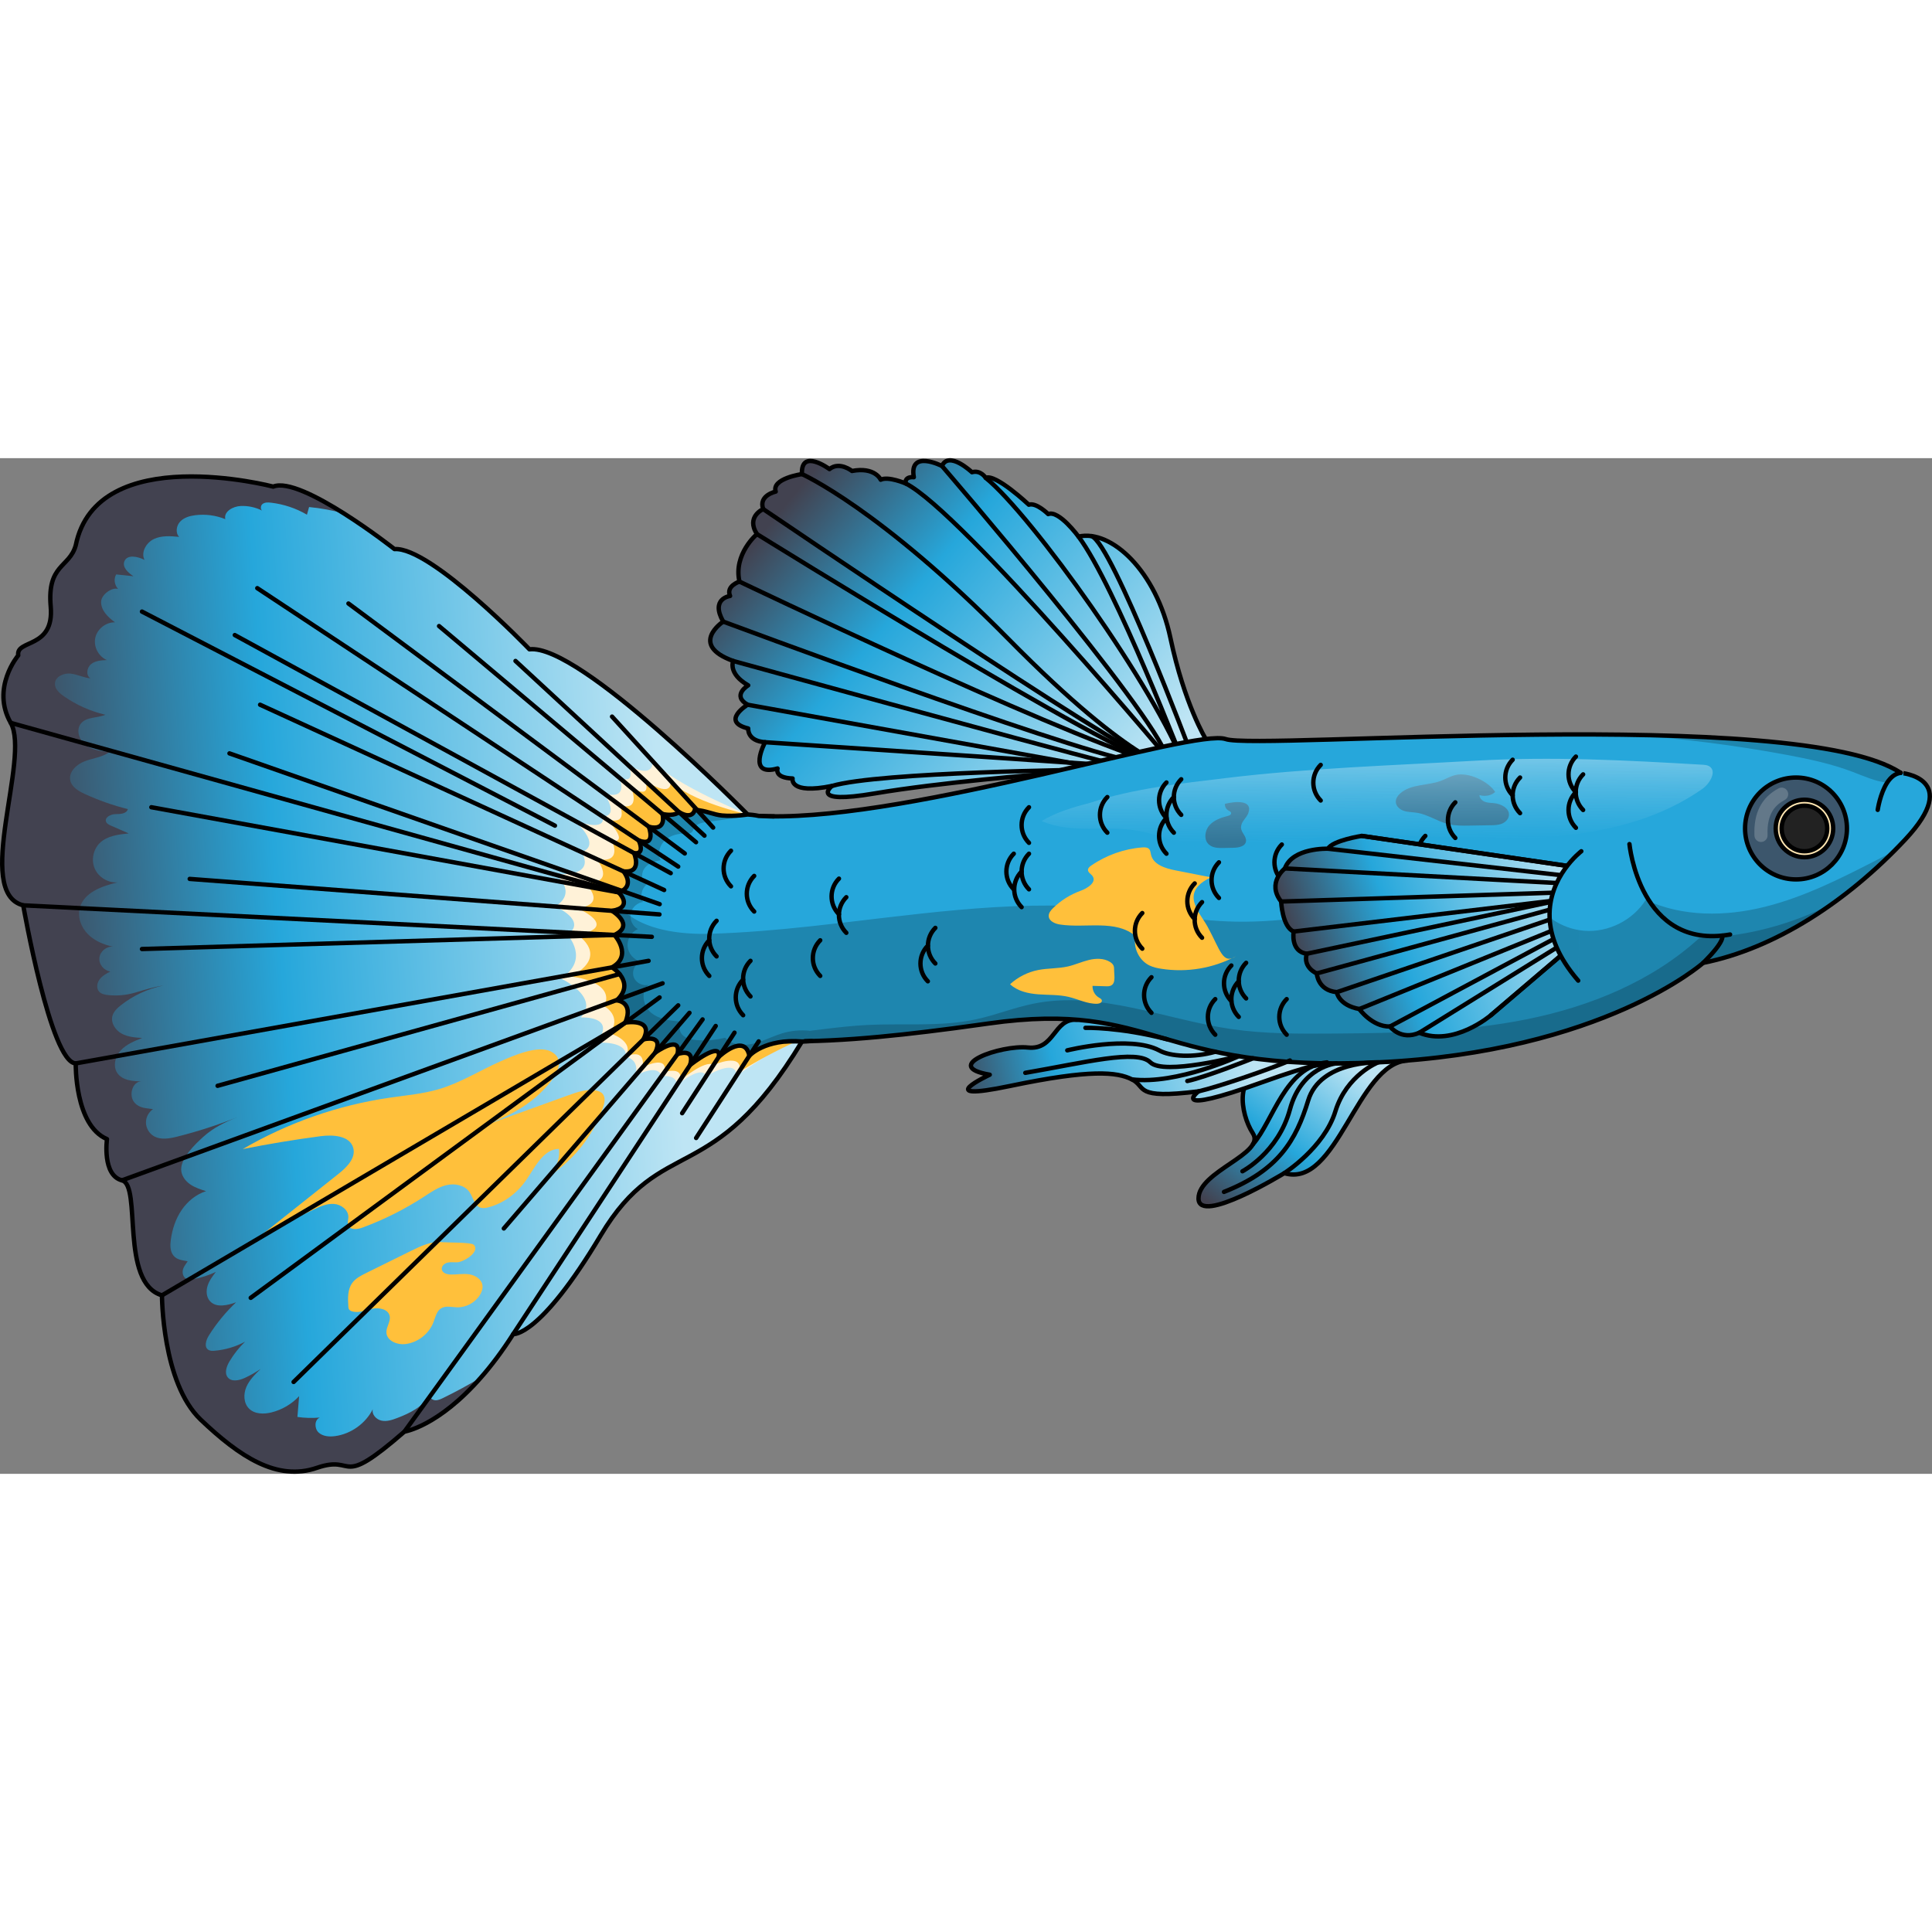 <?xml version="1.0" encoding="utf-8"?>
<!-- Created by: Science Figures, www.sciencefigures.org, Generator: Science Figures Editor -->
<svg version="1.1" id="Camada_1" xmlns="http://www.w3.org/2000/svg" xmlns:xlink="http://www.w3.org/1999/xlink" 
	 width="800px" height="800px" viewBox="0 0 441.608 232.159" enable-background="new 0 0 441.608 232.159"
	 xml:space="preserve">
<rect x="0" y="0" width="441.608" height="232.159" fill="#808080" stroke="none"/>
<g>
	<path fill="none" stroke="#FFC03B" stroke-linecap="round" stroke-linejoin="round" stroke-miterlimit="10" d="M27.7,30.432
		c-0.27-0.13-0.51-0.32-0.71-0.54C27.28,29.972,27.52,30.152,27.7,30.432z"/>
	<linearGradient id="SVGID_1_" gradientUnits="userSpaceOnUse" x1="173.269" y1="109.551" x2="-14.873" y2="122.837">
		<stop  offset="0.107" style="stop-color:#BEE5F4"/>
		<stop  offset="0.578" style="stop-color:#26A7DB"/>
		<stop  offset="0.891" style="stop-color:#424250"/>
	</linearGradient>
	<path fill="url(#SVGID_1_)" d="M183.311,133.342c-0.25,0.41-0.5,0.82-0.74,1.21c-20.11,32.46-31.43,19.94-45.26,43.09
		c-14,23.43-20,22.57-20,22.57c-2.53,3.96-5,7.22-7.36,9.9c-9.86,11.27-17.5,12.39-17.5,12.39c-15.43,13.43-10.86,5.14-20,8.28
		c-9.14,3.15-17.71-2.57-26.57-11c-8.86-8.43-8.86-28.42-8.86-28.42c-9.71-2.86-4.57-25.15-9.14-26.29s-3.43-9.43-3.43-9.43
		c-7.43-3.14-7.14-17.3-7.14-17.3c-5.72-0.16-12-36.13-12-36.13c-11.43-2.85,1.71-33.71-2.86-41.71c-4.57-8,1.72-15.43,1.72-15.43
		c-0.58-3.71,8.28-1.43,7.42-11.14c-0.85-9.72,4.29-8.86,5.72-14c4.86-24,45.14-13.43,45.14-13.43c3.14-1.28,10.03,2.26,16.16,6.13
		c6.17,3.91,11.56,8.15,11.56,8.15c8.28-0.57,30.85,22.91,30.85,22.91c8.18-0.98,30.17,18.76,42.03,30.08
		c4.72,4.5,7.83,7.67,7.83,7.67L183.311,133.342z"/>
	<path fill="#FFC03B" d="M101.115,179.206c-2.49-0.272-4.894,0.867-7.14,1.976c-3.427,1.692-6.855,3.383-10.282,5.075
		c-1.186,0.586-2.422,1.212-3.191,2.288c-1.07,1.498-0.997,3.499-0.879,5.336c0.014,0.22,0.03,0.447,0.137,0.64
		c0.154,0.277,0.465,0.428,0.77,0.515c1.513,0.43,3.08-0.301,4.621-0.618s3.574,0.108,3.918,1.644
		c0.282,1.262-0.786,2.469-0.746,3.762c0.059,1.937,2.487,2.911,4.409,2.664c2.801-0.36,5.333-2.348,6.347-4.984
		c0.445-1.156,0.704-2.536,1.76-3.185c1.054-0.647,2.401-0.256,3.637-0.224c2.075,0.053,4.141-1.068,5.228-2.837
		c0.414-0.673,0.696-1.47,0.566-2.25c-0.23-1.382-1.674-2.259-3.061-2.459c-1.387-0.2-2.796,0.084-4.197,0.053
		c-0.839-0.019-1.863-0.317-2.022-1.141c-0.143-0.736,0.559-1.399,1.288-1.578c0.728-0.179,1.493-0.04,2.242-0.077
		c1.473-0.072,5.331-2.395,3.756-4.023C107.728,179.217,102.034,179.307,101.115,179.206z"/>
	<path fill="#FFC03B" d="M114.512,137.823c-4.718,2.075-9.132,4.891-14.069,6.372c-3.71,1.114-7.602,1.438-11.436,1.997
		c-11.784,1.719-23.23,5.726-33.512,11.733c5.889-1.176,11.816-2.158,17.769-2.944c2.868-0.379,6.675-0.138,7.471,2.643
		c0.666,2.328-1.445,4.445-3.341,5.951c-5.912,4.697-11.824,9.394-17.736,14.091c3.923-2.081,7.938-3.983,11.952-5.883
		c1.494-0.708,3.073-1.432,4.722-1.32c1.65,0.112,3.345,1.388,3.3,3.041c-0.017,0.619-0.266,1.259-0.045,1.837
		c0.437,1.143,2.099,0.962,3.248,0.539c4.931-1.815,9.656-4.185,14.06-7.051c1.627-1.059,3.259-2.208,5.147-2.66
		s4.139-0.026,5.256,1.561c0.863,1.226,1.1,3.103,2.521,3.583c0.586,0.198,1.228,0.082,1.826-0.076
		c3.488-0.921,6.555-3.218,8.607-6.186c2.059-2.977,3.894-7.096,7.512-7.175c0.305,2.6-0.958,5.322-3.14,6.769
		c6.103-3.657,10.863-9.502,13.208-16.219c0.362-1.035,0.629-2.301-0.084-3.134c-0.398-0.465-1.02-0.675-1.624-0.774
		c-2.094-0.345-4.199,0.388-6.194,1.109c-6.968,2.517-13.935,5.034-20.903,7.551c6.534-2.36,12.578-5.113,16.958-10.82
		c1.627-2.121,3.056-5.162-0.082-6.745C122.909,134.101,117.262,136.613,114.512,137.823z"/>
	<path fill="#FFF2D8" d="M170.88,81.442c0,0-16.799-6.8-21.73-12.214c0,0,0.626,4.295-5.501,0.998c0,0,2.015,4.478-2.056,2.84
		c0,0,2.308,5.22-3.524,3.577c0,0,3.673,5.135-0.33,5.282c0,0,1.395,3.728-6.59,0.83c0,0,6.67,5.564,1.771,7.297
		c0,0,3.888,5.554-6.006,5.037c0,0,5.322,4.025,0,7.397c0,0,7.439,3.138,2.809,6.469c0,0,5.237,5.673-1.518,9.966
		c0,0,9.011,4.245,4.556,8.912c0,0,8.42-0.439,3.59,5.793c0,0,7.083-0.608,6.698,3.169c0,0,3.42,0.64,2.089,4.458
		c0,0,5.125-3.104,6.076,0c0,0,3.833-0.474,3.392,2.208c0,0,5.66-5.031,6.824-2.21c0,0,7.031-4.294,6.883-0.058
		c0,0,13.963-10.01,15.086-7.851L170.88,81.442z"/>
	<path fill="#FFC03B" d="M170.88,81.442c0,0-13.363-3.027-17.647-7.73c0,0,1.012,4.354-5.813,0c0,0,1.896,4.351-3.108,1.641
		c0,0,2.286,5.495-2.645,3.964c0,0,2.146,4.785-3.035,3.199c0,0,5.43,5.338,1.268,5.018c0,0,2.551,5.243-3.52,4.105
		c0,0,4.775,5.829-2.862,5.346c0,0,5.735,4.969-1.523,5.886c0,0,9.829,4.264,0,6.09c0,0,7.502,4.767-1.521,9.511
		c0,0,10.334,1.02,7.656,6.81c0,0,4.128,2.166,1.296,6.192c0,0,5.653,1.616,3.625,5.321c0,0,4.541-2.257,3.828,2.438
		c0,0,5.786-3.019,5.036,1.053c0,0,4.566-1.33,3.408,2.085c0,0,5.972-5.04,7.765-3.67c0,0,6.935-3.058,5.935,1.584
		c0,0,12.143-7.929,26.429-11.929C209.737,124.358,170.88,81.442,170.88,81.442z"/>
	<path fill="#424250" d="M109.95,210.112c-9.86,11.27-17.5,12.39-17.5,12.39c-15.43,13.43-10.86,5.14-20,8.28
		c-9.14,3.15-17.71-2.57-26.57-11c-8.86-8.43-8.86-28.42-8.86-28.42c-9.71-2.86-4.57-25.15-9.14-26.29s-3.43-9.43-3.43-9.43
		c-7.43-3.14-7.14-17.3-7.14-17.3c-5.72-0.16-12-36.13-12-36.13c-11.43-2.85,1.71-33.71-2.86-41.71c-4.57-8,1.72-15.43,1.72-15.43
		c-0.58-3.71,8.28-1.43,7.42-11.14c-0.85-9.72,4.29-8.86,5.72-14c4.86-24,45.14-13.43,45.14-13.43c3.14-1.28,10.03,2.26,16.16,6.13
		c-2.6-0.71-5.27-1.2-7.96-1.46c-0.16,0.59-0.33,1.17-0.49,1.75c-2.521-1.48-5.35-2.42-8.26-2.75c-0.66-0.08-1.41-0.1-1.93,0.34
		c-0.42,0.36-0.45,1.13-0.08,1.46c-1.5-0.75-3.19-1.11-4.86-1.04c-1.78,0.07-3.94,1.28-3.53,3.01c-2.16-0.88-4.53-1.19-6.84-0.91
		c-1.28,0.16-2.6,0.53-3.48,1.47c-0.89,0.94-1.12,2.57-0.23,3.49c-1.94-0.18-3.99-0.35-5.76,0.48c-1.76,0.83-3.04,3.04-2.16,4.78
		c-1.55-0.79-3.93-1.3-4.59,0.3c-0.56,1.35,0.84,2.64,2.06,3.44c-1.31-0.14-2.63-0.28-3.94-0.42c-0.62,1.03-0.39,2.45,0.43,3.32
		c-1.41-0.44-3.83,1.27-3.88,2.92c-0.05,1.97,1.57,3.55,3.17,4.71c-2.07-0.05-4.07,1.52-4.5,3.54c-0.44,2.03,0.74,4.28,2.65,5.09
		c-1.27,0.05-2.63,0.13-3.62,0.93c-0.98,0.8-1.23,2.59-0.14,3.24c-1.56-0.14-3.01-0.92-4.58-1.08c-1.56-0.15-3.46,0.69-3.54,2.26
		c-0.06,1.21,0.98,2.17,1.98,2.87c2.87,2.02,6.14,3.48,9.56,4.28c-1.84,0.8-4.28,0.43-5.57,1.97c-1.22,1.46-0.45,3.85,1.08,4.99
		c1.53,1.13,3.53,1.36,5.43,1.54c-1.61,1.21-3.74,1.4-5.63,2.11c-1.88,0.7-3.76,2.43-3.34,4.4c0.33,1.52,1.87,2.43,3.29,3.08
		c3.17,1.46,6.48,2.63,9.87,3.47c-0.26,1.07-1.72,1.15-2.83,1.15c-1.1,0.01-2.57,0.77-2.13,1.79c0.18,0.41,0.63,0.63,1.05,0.82
		c1.37,0.6,2.74,1.2,4.12,1.81c-2.36,0.22-4.92,0.53-6.62,2.18c-1.53,1.49-2.01,3.97-1.13,5.92c0.89,1.95,3.06,3.24,5.19,3.08
		c-3.56,0.84-7.69,2.3-8.63,5.83c-0.57,2.11,0.29,4.43,1.82,5.98c1.53,1.56,3.63,2.44,5.77,2.89c-1.47-0.14-2.94,1.05-3.11,2.52
		c-0.178,1.535,1.031,2.916,2.503,3.173c-0.933,0.426-1.935,1.024-2.536,1.896c-0.547,0.794-0.679,1.961-0.038,2.681
		c0.48,0.539,1.249,0.699,1.967,0.779c2.104,0.235,4.254,0.045,6.283-0.556c2.228-0.659,4.168-1.279,6.427-1.607
		c-3.526,0.715-6.885,2.271-9.706,4.505c-0.83,0.65-1.65,1.43-1.93,2.45c-0.41,1.57,0.67,3.22,2.08,4.01
		c1.42,0.79,3.09,0.91,4.71,1.02c-1.76,0.7-3.58,1.43-4.87,2.82c-1.28,1.39-1.86,3.62-0.8,5.19c1.14,1.69,3.5,1.89,5.54,1.9
		c-2.12,0-3.02,3.26-1.6,4.87c1.173,1.33,2.682,1.235,4.215,1.479c-0.954,0.693-1.59,1.788-1.607,2.98
		c-0.017,1.267,0.68,2.52,1.766,3.173c1.588,0.955,3.61,0.578,5.406,0.126c4.681-1.178,9.283-2.665,13.769-4.447
		c-2.891,1.149-5.499,2.393-7.838,4.506c-1.857,1.678-5.124,4.809-5.05,7.503c0.037,1.341,0.913,2.547,2.009,3.32
		c1.096,0.773,2.399,1.187,3.679,1.59c-2.3,0.728-4.262,2.353-5.612,4.351c-1.35,1.999-2.115,4.354-2.445,6.743
		c-0.172,1.243-0.192,2.63,0.59,3.612c0.84,1.055,2.078,1.066,3.264,1.32c-0.376,0.597-0.864,1.137-1.066,1.844
		c-0.22,0.77-0.01,1.73,0.69,2.12c0.5,0.28,1.12,0.21,1.69,0.11c1.78-0.31,3.51-0.87,5.14-1.65c-0.76,0.98-1.53,1.99-1.9,3.17
		c-0.38,1.18-0.29,2.59,0.53,3.51c1.42,1.59,3.99,0.99,5.99,0.27c-2.38,2.25-4.49,4.81-6.23,7.59c-0.66,1.04-1.15,2.65-0.1,3.29
		c0.41,0.25,0.92,0.24,1.39,0.2c2.44-0.21,4.83-0.91,6.98-2.07c-1.39,1.35-2.61,2.89-3.59,4.56c-0.65,1.12-1.17,2.62-0.35,3.61
		c0.89,1.08,2.63,0.69,3.9,0.1c1.25-0.58,2.45-1.26,3.59-2.03c-1.26,1.23-2.56,2.49-3.25,4.11c-0.7,1.62-0.64,3.69,0.6,4.93
		c1.28,1.3,3.38,1.32,5.15,0.88c2.4-0.6,4.62-1.9,6.31-3.71c-0.13,1.58-0.26,3.17-0.39,4.75c1.69,0.25,3.42,0.29,5.12,0.14
		c-1.25,0.51-1.27,2.47-0.3,3.4c0.98,0.92,2.48,1.03,3.82,0.84c3.62-0.51,6.94-2.88,8.59-6.15c-0.29,1.19,0.79,2.36,1.98,2.61
		c1.19,0.26,2.42-0.15,3.56-0.58c2.93-1.11,5.97-2.6,7.47-5.35c-0.1,0.64,0.54,1.2,1.18,1.27c0.65,0.07,1.27-0.22,1.85-0.5
		C104.22,213.392,107.121,211.812,109.95,210.112z"/>
	<path fill="none" stroke="#000000" stroke-linecap="round" stroke-linejoin="round" stroke-miterlimit="10" d="M183.311,133.342
		c-20.57,33.98-32,20.87-46,44.3s-20,22.57-20,22.57c-2.53,3.96-5,7.22-7.36,9.9c-9.86,11.27-17.5,12.39-17.5,12.39
		c-15.43,13.43-10.86,5.14-20,8.28c-9.14,3.15-17.71-2.57-26.57-11c-8.86-8.43-8.86-28.42-8.86-28.42
		c-9.71-2.86-4.57-25.15-9.14-26.29s-3.43-9.43-3.43-9.43c-7.43-3.14-7.14-17.3-7.14-17.3c-5.72-0.16-12-36.13-12-36.13
		c-11.43-2.85,1.71-33.71-2.86-41.71c-4.57-8,1.72-15.43,1.72-15.43c-0.58-3.71,8.28-1.43,7.42-11.14c-0.85-9.72,4.29-8.86,5.72-14
		c4.86-24,45.14-13.43,45.14-13.43c3.14-1.28,10.03,2.26,16.16,6.13c6.17,3.91,11.56,8.15,11.56,8.15
		c8.28-0.57,30.85,22.91,30.85,22.91c11.43-1.37,49.86,37.75,49.86,37.75L183.311,133.342z"/>
	<linearGradient id="SVGID_2_" gradientUnits="userSpaceOnUse" x1="315.573" y1="123.875" x2="279.144" y2="172.303">
		<stop  offset="0.252" style="stop-color:#BEE5F4"/>
		<stop  offset="0.654" style="stop-color:#26A7DB"/>
		<stop  offset="1" style="stop-color:#424250"/>
	</linearGradient>
	<path fill="url(#SVGID_2_)" d="M321.751,137.678c-11.592,0.601-16.086,29.394-28.193,25.751c0,0-19.607,12-19.607,5.786
		c0-6.214,15.429-10.251,12.429-14.875c-3-4.625-4.286-14.267,3.643-14.267c7.929,0,9.653-1.638,15.429-1.731
		C311.228,138.248,321.751,137.678,321.751,137.678z"/>
	<path fill="none" stroke="#000000" stroke-linecap="round" stroke-linejoin="round" stroke-miterlimit="10" d="M321.751,137.678
		c-11.592,0.601-16.086,29.394-28.193,25.751c0,0-19.607,12-19.607,5.786c0-6.214,15.429-10.251,12.429-14.875
		c-3-4.625-4.286-14.267,3.643-14.267c7.929,0,9.653-1.638,15.429-1.731C311.228,138.248,321.751,137.678,321.751,137.678z"/>
	<linearGradient id="SVGID_3_" gradientUnits="userSpaceOnUse" x1="285.231" y1="132.078" x2="218.374" y2="146.649">
		<stop  offset="0" style="stop-color:#BEE5F4"/>
		<stop  offset="0.654" style="stop-color:#26A7DB"/>
		<stop  offset="1" style="stop-color:#424250"/>
	</linearGradient>
	<path fill="url(#SVGID_3_)" d="M246.072,128.355c-5.331-0.228-4.906,7.002-11.12,6.359c-6.214-0.643-20.01,4.286-8.719,6.214
		c0,0-13.781,6.429,4.648,2.571s24.429-3.214,27.857-1.5c3.429,1.714,0.214,4.608,15.214,2.732c0,0-7.5,5.839,14.571-2.09
		c22.071-7.929,21-4.302,21-4.302l-48.643-11.555L246.072,128.355z"/>
	<path fill="none" stroke="#000000" stroke-linecap="round" stroke-linejoin="round" stroke-miterlimit="10" d="M246.072,128.355
		c-5.331-0.228-4.906,7.002-11.12,6.359c-6.214-0.643-20.01,4.286-8.719,6.214c0,0-13.781,6.429,4.648,2.571
		s24.429-3.214,27.857-1.5c3.429,1.714,0.214,4.608,15.214,2.732c0,0-7.5,5.839,14.571-2.09c22.071-7.929,21-4.302,21-4.302
		l-48.643-11.555L246.072,128.355z"/>
	<linearGradient id="SVGID_4_" gradientUnits="userSpaceOnUse" x1="255.215" y1="79.083" x2="176.786" y2="13.94">
		<stop  offset="0" style="stop-color:#BEE5F4"/>
		<stop  offset="0.654" style="stop-color:#26A7DB"/>
		<stop  offset="1" style="stop-color:#424250"/>
	</linearGradient>
	<path fill="url(#SVGID_4_)" d="M275.611,64.205c0,0-4.874-7.919-8.088-23.133s-13.5-24.857-21-23.143c0,0-4.5-6.143-6.929-5.143
		c0,0-2.714-2.714-4.429-2.143c0,0-7.571-7.143-9.857-6.143c0,0-1.143-1.857-3.143-1.286c0,0-5.286-5-6.857-1.429
		c0,0-7.571-3.857-6.429,2.571c0,0-2.143-0.286-1.857,1.429c0,0-4-1.714-5.714-0.857c0,0-1.286-3-6.571-2
		c0,0-2.857-2.286-5.143-0.429c0,0-6.571-4.857-6.286,1.143c0,0-7,1-6,4c0,0-4,0.857-2.857,4c0,0-4,1.714-1.429,5.714
		c0,0-5.429,4.571-4,10.857c0,0-3.143,1-2.143,3.286c0,0-4.571,0.571-1.571,5.857c0,0-8,5.286,2.286,9c0,0-1.286,2.857,3.429,5.571
		c0,0-3.857,2.286-0.143,4.429c0,0-6.286,3.857,0.143,5.429c0,0-0.286,2.857,3.857,3.143c0,0-4.286,8,2.857,6
		c0,0-0.857,2.143,3.429,2.286c0,0-0.857,3.714,9,1.714c0,0-5.429,4.286,9.714,1.714c15.143-2.571,38.646-4.439,38.646-4.439
		S280.583,75.782,275.611,64.205z"/>
	<path fill="none" stroke="#000000" stroke-linecap="round" stroke-linejoin="round" stroke-miterlimit="10" d="M275.611,64.205
		c0,0-4.874-7.919-8.088-23.133s-13.5-24.857-21-23.143c0,0-4.5-6.143-6.929-5.143c0,0-2.714-2.714-4.429-2.143
		c0,0-7.571-7.143-9.857-6.143c0,0-1.143-1.857-3.143-1.286c0,0-5.286-5-6.857-1.429c0,0-7.571-3.857-6.429,2.571
		c0,0-2.143-0.286-1.857,1.429c0,0-4-1.714-5.714-0.857c0,0-1.286-3-6.571-2c0,0-2.857-2.286-5.143-0.429
		c0,0-6.571-4.857-6.286,1.143c0,0-7,1-6,4c0,0-4,0.857-2.857,4c0,0-4,1.714-1.429,5.714c0,0-5.429,4.571-4,10.857
		c0,0-3.143,1-2.143,3.286c0,0-4.571,0.571-1.571,5.857c0,0-8,5.286,2.286,9c0,0-1.286,2.857,3.429,5.571
		c0,0-3.857,2.286-0.143,4.429c0,0-6.286,3.857,0.143,5.429c0,0-0.286,2.857,3.857,3.143c0,0-4.286,8,2.857,6
		c0,0-0.857,2.143,3.429,2.286c0,0-0.857,3.714,9,1.714c0,0-5.429,4.286,9.714,1.714c15.143-2.571,38.646-4.439,38.646-4.439
		S280.583,75.782,275.611,64.205z"/>
	<path fill="none" stroke="#000000" stroke-linecap="round" stroke-linejoin="round" stroke-miterlimit="10" d="M207.023,5.786
		c12.714,6.357,62.133,65.418,62.133,65.418s-9.347-0.132-38.704-29.918S183.309,3.643,183.309,3.643"/>
	<path fill="none" stroke="#000000" stroke-linecap="round" stroke-linejoin="round" stroke-miterlimit="10" d="M225.309,4.5
		c10.5,8.5,38.897,48.262,45.591,66.203c0,0-16.02-41.631-24.377-52.774"/>
	<path fill="none" stroke="#000000" stroke-linecap="round" stroke-linejoin="round" stroke-miterlimit="10" d="M174.452,11.643
		c0,0,82.542,56.11,89.495,57.585"/>
	<path fill="none" stroke="#000000" stroke-linecap="round" stroke-linejoin="round" stroke-miterlimit="10" d="M173.023,17.358
		c0,0,82.47,51.211,92.556,52.677"/>
	<path fill="none" stroke="#000000" stroke-linecap="round" stroke-linejoin="round" stroke-miterlimit="10" d="M169.023,28.215
		c0,0,70.708,33.813,93.925,41.014"/>
	<path fill="none" stroke="#000000" stroke-linecap="round" stroke-linejoin="round" stroke-miterlimit="10" d="M165.309,37.358
		c0,0,77.143,28.742,93.429,31.871"/>
	<path fill="none" stroke="#000000" stroke-linecap="round" stroke-linejoin="round" stroke-miterlimit="10" d="M167.595,46.358
		c0,0,65.857,18.139,87.286,23.677"/>
	
		<line fill="none" stroke="#000000" stroke-linecap="round" stroke-linejoin="round" stroke-miterlimit="10" x1="174.88" y1="64.929" x2="251.023" y2="70.034"/>
	<path fill="none" stroke="#000000" stroke-linecap="round" stroke-linejoin="round" stroke-miterlimit="10" d="M190.166,74.929
		c10.714-3.214,59.357-3.725,59.357-3.725"/>
	
		<line fill="none" stroke="#000000" stroke-linecap="round" stroke-linejoin="round" stroke-miterlimit="10" x1="170.88" y1="56.358" x2="253.38" y2="71.204"/>
	<path fill="none" stroke="#000000" stroke-linecap="round" stroke-linejoin="round" stroke-miterlimit="10" d="M215.309,1.786
		c0,0,48.325,56.143,51.448,66.571"/>
	<path fill="none" stroke="#000000" stroke-linecap="round" stroke-linejoin="round" stroke-miterlimit="10" d="M249.523,17.82
		c4.707,1.752,22.714,49.662,22.714,49.662"/>
	<g>
		<path fill="#26A7DB" d="M435.45,87.212c-0.84,0.9-1.69,1.78-2.56,2.63c-4.36,4.4-9.03,8.39-13.9,11.89
			c-9.4,6.74-19.54,11.6-29.68,13.63c0,0-22.86,20.35-74.29,22.74c-51.43,2.4-50.43-14.32-89-8.89c-0.91,0.13-1.83,0.26-2.75,0.38
			c-1.77,0.25-3.54,0.49-5.32,0.73c-0.08,0.01-0.16,0.02-0.25,0.03c-9.41,1.26-18.98,2.37-27.94,2.8c-2.16,0.1-4.28,0.17-6.36,0.19
			h-0.09c-1.28,0.01-2.54,0.01-3.77-0.01h-0.04c-1.69-0.04-3.36-0.11-5.01-0.23c-0.12,0-0.25-0.01-0.37-0.02
			c-0.45-0.03-0.9-0.06-1.35-0.1c-2.39-0.21-4.71-0.51-6.93-0.93c-3.72-0.67-7.15-1.65-10.16-2.98c-0.26-0.1-0.52-0.22-0.77-0.35
			c-3.16-1.48-5.82-3.39-7.811-5.78v-0.01c-0.74-0.89-1.38-1.85-1.92-2.88c-1.19-2.26-1.88-4.86-1.98-7.85v-0.27
			c-0.01-0.39-0.01-0.8,0.01-1.22c0.01-0.31,0.02-0.62,0.05-0.93c0.02-0.31,0.05-0.63,0.08-0.95c0.03-0.32,0.07-0.64,0.11-0.97
			c0.04-0.27,0.08-0.54,0.12-0.81c0.05-0.29,0.09-0.58,0.14-0.86c0.06-0.34,0.12-0.68,0.19-1.01c0.04-0.18,0.08-0.36,0.13-0.54
			c0.03-0.18,0.08-0.35,0.12-0.52c0.02-0.09,0.04-0.18,0.06-0.27c0.33-1.31,0.72-2.54,1.18-3.7c0.49-1.24,1.04-2.4,1.65-3.48
			c0.98-1.75,2.1-3.29,3.32-4.64c0.15-0.18,0.31-0.35,0.47-0.51c8.98-9.52,22.62-9.74,22.62-9.74c0.73,0.04,1.49,0.07,2.26,0.08
			c33.67,0.68,97.33-20.16,104.46-17.65c3.68,1.3,37.16-0.72,72.36-1.02h0.03c0.2,0.01,0.42,0.01,0.64,0
			c6.32-0.06,12.69-0.06,18.95,0.04c27.58,0.4,52.98,2.47,62.3,8.7c0,0,1.36,0.11,2.85,0.67
			C440.64,73.872,444.64,77.432,435.45,87.212z"/>
	</g>
	<path opacity="0.2" d="M418.99,101.732c-9.4,6.74-19.54,11.6-29.68,13.63c0,0-22.86,20.35-74.29,22.74
		c-51.43,2.4-50.43-14.32-89-8.89c-0.91,0.13-1.83,0.26-2.75,0.38c-1.77,0.25-3.54,0.49-5.32,0.73c-0.08,0.01-0.16,0.02-0.25,0.03
		c-11.67,1.56-23.6,2.89-34.3,2.99h-0.09c-1.28,0.01-2.54,0.01-3.77-0.01h-0.04c-1.82-0.04-3.61-0.12-5.38-0.25
		c-0.45-0.03-0.9-0.06-1.35-0.1c-2.39-0.21-4.71-0.51-6.93-0.93c4.43,0.07,8.86-0.1,13.27-0.5c6.44-0.59,12.83-1.68,19.29-2
		c8.27-0.4,16.67,0.46,24.77-1.3c4.43-0.96,8.68-2.69,13.13-3.58c14.95-3.01,29.97,3.6,45.06,5.81c7.79,1.14,15.69,1.1,23.56,1.04
		c14.78-0.12,29.65-0.36,44.14-3.28c14.41-2.92,28.56-8.67,39.41-18.6C398.911,109.442,409.5,106.612,418.99,101.732z"/>
	<path opacity="0.2" d="M434.45,71.932c-1.31,0.15-2.33,1.07-3.1,2.25c-2.64-0.28-5.27-1.48-7.81-2.45
		c-4.87-1.86-10-2.95-15.13-3.91c-11.99-2.23-24.1-3.76-36.26-4.59C399.73,63.632,425.13,65.702,434.45,71.932z"/>
	<path fill="none" stroke="#000000" stroke-linecap="round" stroke-linejoin="round" stroke-miterlimit="10" d="M435.45,87.212
		c-13.28,14.15-29.71,24.86-46.14,28.15c0,0-22.86,20.35-74.29,22.74c-51.43,2.4-50.43-14.32-89-8.89
		c-0.91,0.13-1.83,0.26-2.75,0.38c-1.76,0.25-3.53,0.49-5.32,0.73c-0.08,0.01-0.16,0.02-0.25,0.03c-14.88,1.96-30.5,3.52-43.58,2.73
		c-0.45-0.03-0.9-0.06-1.35-0.1c-16.91-1.26-29.24-6.71-29.57-20.78c-0.01-0.48-0.01-0.98,0.01-1.49c0.01-0.31,0.02-0.62,0.05-0.93
		c0.02-0.31,0.05-0.63,0.08-0.95c0.03-0.32,0.07-0.64,0.11-0.97c0.07-0.57,0.16-1.13,0.26-1.67c0.06-0.34,0.12-0.68,0.19-1.01
		c4.8-23,29.55-23.4,29.55-23.4c0.44,0.02,0.88,0.04,1.33,0.06c0.31,0.01,0.61,0.02,0.93,0.02c33.67,0.68,97.33-20.16,104.46-17.65
		c7.28,2.57,131-7.85,154.28,7.72C434.45,71.932,448.74,73.072,435.45,87.212z"/>
	<circle fill="#3C566C" cx="410.523" cy="84.643" r="11.643"/>
	
		<circle fill="none" stroke="#000000" stroke-linecap="round" stroke-linejoin="round" stroke-miterlimit="10" cx="410.523" cy="84.643" r="11.643"/>
	<circle fill="#FFE6B1" cx="412.452" cy="84.643" r="6.571"/>
	
		<circle fill="none" stroke="#000000" stroke-linecap="round" stroke-linejoin="round" stroke-miterlimit="10" cx="412.452" cy="84.643" r="6.571"/>
	<circle fill="#222222" cx="412.452" cy="84.643" r="5.211"/>
	
		<circle fill="none" stroke="#000000" stroke-linecap="round" stroke-linejoin="round" stroke-miterlimit="10" cx="412.452" cy="84.643" r="5.211"/>
	<path fill="none" stroke="#000000" stroke-linecap="round" stroke-linejoin="round" stroke-miterlimit="10" d="M434.45,71.932
		c-1.31,0.15-2.33,1.07-3.1,2.25c-1.62,2.52-2.15,6.21-2.15,6.21"/>
	<path fill="none" stroke="#000000" stroke-linecap="round" stroke-linejoin="round" stroke-miterlimit="10" d="M372.452,88.215
		c0,0,2.313,24.301,23,20.664"/>
	<path fill="none" stroke="#000000" stroke-linecap="round" stroke-linejoin="round" stroke-miterlimit="10" d="M389.309,115.358
		c5.286-5.226,4.309-6.222,4.309-6.222"/>
	<path fill="#26A7DB" d="M190.92,122.392l-5.83,8.49l-1.69,2.46c-1.42-0.12-2.71-0.11-3.86-0.01h-0.04
		c-5.75,0.52-8.21,3.26-8.21,3.26c-1.09-5.32-6.99,0.25-6.99,0.25c0.64-3.82-6.56,1.86-6.56,1.86c1.21-4.05-2.88-2.48-2.88-2.48
		c1.01-4.71-5.08-0.35-5.08-0.35c2.04-4.32-2.71-3.01-2.71-3.01c2.54-4.96-4.13-3.85-4.13-3.85c1.96-4.85-1.98-5.07-1.98-5.07
		c4.47-4.14-1.06-7.55-1.06-7.55c4.82-2.69,0.55-7.41,0.55-7.41c4.82-2.27-0.55-5.51-0.55-5.51c0.94-0.15,1.58-0.39,2-0.69
		c1.84-1.28-0.49-3.53-0.49-3.53c3.96-1.39,1.11-4.8,1.11-4.8c4.43,0.46,2.41-4.17,2.41-4.17c2.57,0.35,1.18-2.67,1.09-2.88
		c4.05,1.52,2.3-3.14,2.3-3.14c4.23,1.08,3.1-2.93,3.1-2.93c2.82,0.62,3.77-0.44,3.77-0.44c3.18,1.92,3.63-0.52,3.63-0.52
		c2.72,0.23,4.26,1.13,6.25,1.31c2.98,0.26,5.81-0.24,5.81-0.24c0.88,0.06,1.57,0.15,2.01,0.23c0.36,0.06,0.56,0.11,0.56,0.11
		c0.73,0.04,1.49,0.07,2.26,0.08l9.44,25.16L190.92,122.392z"/>
	<path opacity="0.2" d="M432.89,89.842c-4.36,4.4-9.03,8.39-13.9,11.89c-9.4,6.74-19.54,11.6-29.68,13.63
		c0,0-22.86,20.35-74.29,22.74c-51.43,2.4-50.43-14.32-89-8.89c-0.91,0.13-1.83,0.26-2.75,0.38c-1.77,0.25-3.54,0.49-5.32,0.73
		c-0.08,0.01-0.16,0.02-0.25,0.03c-9.41,1.26-18.98,2.37-27.94,2.8c-2.16,0.1-4.28,0.17-6.36,0.19h-0.09
		c-1.28,0.01-2.54,0.01-3.77-0.01h-0.04c-5.75,0.52-8.21,3.26-8.21,3.26c-1.09-5.32-6.99,0.25-6.99,0.25
		c0.64-3.82-6.56,1.86-6.56,1.86c1.21-4.05-2.88-2.48-2.88-2.48c1.01-4.71-5.08-0.35-5.08-0.35c2.04-4.32-2.71-3.01-2.71-3.01
		c2.54-4.96-4.13-3.85-4.13-3.85c1.96-4.85-1.98-5.07-1.98-5.07c4.47-4.14-1.06-7.55-1.06-7.55c4.82-2.69,0.55-7.41,0.55-7.41
		c4.82-2.27-0.55-5.51-0.55-5.51c0.94-0.15,1.58-0.39,2-0.69c0.64,0.69,1.35,1.31,2.13,1.86c4.83,3.42,12.17,4.26,18.46,4.07
		c7.56-0.23,15.12-0.88,22.66-1.69c22.58-2.41,45.11-6.22,67.66-4.18c9.89,0.9,19.69,2.91,29.62,3.1
		c22.47,0.42,44.46-8.54,66.89-7.1c2.17,5.07,7.29,8.75,12.79,9.18c5.49,0.44,11.13-2.39,14.07-7.06c8.43,3.94,18.3,3.83,27.33,1.56
		c9.03-2.26,17.4-6.54,25.68-10.78C430.42,91.112,431.661,90.482,432.89,89.842z"/>
	<path opacity="0.2" d="M185.09,130.882l-1.69,2.46h-0.09c-1.28,0.01-2.54,0.01-3.77-0.01h-0.04c-5.75,0.52-8.21,3.26-8.21,3.26
		c-1.09-5.32-6.99,0.25-6.99,0.25c0.64-3.82-6.56,1.86-6.56,1.86c1.21-4.05-2.88-2.48-2.88-2.48c1.01-4.71-5.08-0.35-5.08-0.35
		c2.04-4.32-2.71-3.01-2.71-3.01c2.54-4.96-4.13-3.85-4.13-3.85c1.96-4.85-1.98-5.07-1.98-5.07c4.47-4.14-1.06-7.55-1.06-7.55
		c4.82-2.69,0.55-7.41,0.55-7.41c4.82-2.27-0.55-5.51-0.55-5.51c5.03-0.82,1.51-4.22,1.51-4.22c3.96-1.39,1.11-4.8,1.11-4.8
		c4.43,0.46,2.41-4.17,2.41-4.17c2.57,0.35,1.18-2.67,1.09-2.88c4.05,1.52,2.3-3.14,2.3-3.14c4.23,1.08,3.1-2.93,3.1-2.93
		c2.82,0.62,3.77-0.44,3.77-0.44c3.18,1.92,3.63-0.52,3.63-0.52c2.72,0.23,4.26,1.13,6.25,1.31c2.98,0.26,5.81-0.24,5.81-0.24
		c0.88,0.06,1.57,0.15,2.01,0.23c-1.34,0.28-2.88,0.31-3.44,0.39c-2.65,0.37-5.29,0.74-7.94,1.11c-1.05,0.14-2.22,0.37-2.78,1.27
		c-0.23,0.38-0.34,0.87-0.71,1.14c-0.34,0.25-0.79,0.22-1.21,0.22c-1.7-0.04-3.49,0.36-4.76,1.49c-1.16,1.04-1.75,2.8-1.22,4.23
		c0.05,0.13,0.11,0.26,0.18,0.39c-0.22,0.03-0.43,0.07-0.65,0.12c-1.18,0.24-2.33,0.75-3.04,1.71c-0.61,0.83-0.74,2.05-0.28,2.93
		c0.16,0.32,0.41,0.6,0.74,0.8c-1.15,0.92-1.51,2.68-0.81,3.97c-1.28,0.18-2.4,1.17-2.76,2.41c-0.02,0.09-0.04,0.18-0.06,0.27
		c-0.26,1.36,0.43,2.84,1.64,3.52c-1.49,0.65-2.48,2.31-2.34,3.93c0.13,1.62,1.39,3.09,2.97,3.48c-1.32,0.55-2.06,2.21-1.57,3.56
		c0.48,1.35,2.11,2.16,3.48,1.74c-0.84,0.61-1.21,1.56-1.23,2.58v0.01c-0.03,1.41,0.65,2.95,1.771,3.86
		c1.67,1.35,3.87,1.73,6.04,1.92c0.35,0.03,0.689,0.06,1.04,0.09c-0.1,0.08-0.19,0.16-0.27,0.26c-0.62,0.77-0.4,2.08,0.34,2.8
		c0.83,0.81,2.06,1.05,3.21,1.14c2.18,0.18,4.39,0,6.51-0.54c1.59,1.68,4.24,1.89,6.49,1.35c0.77-0.18,1.52-0.43,2.26-0.72
		c1.43-0.54,2.82-1.19,4.28-1.63C180.811,130.862,182.97,130.652,185.09,130.882z"/>
	<path fill="none" stroke="#000000" stroke-linecap="round" stroke-linejoin="round" stroke-miterlimit="10" d="M176.88,81.876
		l-1.169-0.015c-0.77-0.01-1.53-0.04-2.26-0.08c0,0-0.98-0.24-2.57-0.34c0,0-2.83,0.5-5.81,0.24c-1.99-0.18-3.53-1.08-6.25-1.31
		c0,0-0.45,2.44-3.63,0.52c0,0-0.95,1.06-3.77,0.44c0,0,1.13,4.01-3.1,2.93c0,0,1.75,4.66-2.3,3.14c0.09,0.21,1.48,3.23-1.09,2.88
		c0,0,2.02,4.63-2.41,4.17c0,0,2.85,3.41-1.11,4.8c0,0,3.52,3.4-1.51,4.22c0,0,5.37,3.24,0.55,5.51c0,0,4.27,4.72-0.55,7.41
		c0,0,5.53,3.41,1.06,7.55c0,0,3.94,0.22,1.98,5.07c0,0,6.67-1.11,4.13,3.85c0,0,4.75-1.31,2.71,3.01c0,0,6.09-4.36,5.08,0.35
		c0,0,4.09-1.57,2.88,2.48c0,0,7.2-5.68,6.56-1.86c0,0,5.9-5.57,6.99-0.25c0,0,3.55-3.96,12.11-3.25l2.125-0.104"/>
	<path fill="#FFC03B" d="M276.806,95.816c-2.725-0.535-5.451-1.071-8.176-1.606c-2.29-0.45-5.022-1.305-5.541-3.58
		c-0.1-0.437-0.116-0.926-0.411-1.264c-0.369-0.422-1.012-0.432-1.57-0.389c-4.174,0.319-8.256,1.77-11.695,4.155
		c-0.345,0.24-0.718,0.549-0.729,0.969c-0.016,0.621,0.724,0.947,1.071,1.462c0.931,1.385-1.162,2.752-2.733,3.316
		c-2.362,0.848-4.536,2.215-6.325,3.974c-0.506,0.498-1.014,1.107-0.985,1.817c0.046,1.169,1.429,1.752,2.585,1.929
		c5.877,0.897,12.769-1.226,17.263,2.666c-0.62,2.615,0.801,5.569,3.232,6.717c0.832,0.393,1.744,0.586,2.653,0.73
		c5.791,0.916,11.872-0.105,17.047-2.863c-3.013,1.97-3.524-1.351-6.47-6.754C274.225,103.806,269.438,99.24,276.806,95.816z"/>
	<path fill="#FFC03B" d="M254.659,116.95c-0.002-0.314-0.005-0.638-0.122-0.929c-0.152-0.378-0.477-0.66-0.823-0.875
		c-1.411-0.878-3.219-0.833-4.833-0.44c-1.615,0.393-3.142,1.099-4.761,1.472c-2.246,0.517-4.597,0.377-6.857,0.828
		c-2.369,0.473-4.603,1.607-6.383,3.239c1.697,1.589,4.12,2.132,6.439,2.307s4.677,0.052,6.94,0.586
		c2.196,0.518,4.295,1.651,6.55,1.572c0.49-0.017,1.125-0.274,1.049-0.758c-0.051-0.324-0.4-0.492-0.682-0.658
		c-0.919-0.539-1.499-1.609-1.449-2.673c1.089,0.032,2.178,0.064,3.268,0.096C255.278,120.784,254.668,118.503,254.659,116.95z"/>
	<g>
		<path fill="#3C566C" d="M332.749,72.408c-1.201,0.282-2.277,0.939-3.435,1.363c-3.057,1.119-6.788,0.678-9.23,2.831
			c-0.587,0.518-1.083,1.236-1.035,2.017c0.059,0.978,0.955,1.721,1.89,2.015c0.935,0.294,1.937,0.264,2.905,0.414
			c2.525,0.392,4.711,1.987,7.192,2.597c1.581,0.389,3.231,0.365,4.859,0.339c1.597-0.025,3.194-0.051,4.791-0.076
			c0.875-0.014,1.773-0.032,2.587-0.355s1.538-1.021,1.632-1.891c0.179-1.649-1.8-2.664-3.452-2.81
			c-0.692-0.061-1.405-0.061-2.053-0.312c-0.648-0.25-1.232-0.833-1.225-1.528c1.201,0.364,2.688,0.165,3.585-0.722
			C340.206,73.856,335.654,71.727,332.749,72.408z"/>
	</g>
	<path fill="#3C566C" d="M284.803,87.601c-0.174,1.135-1.652,1.43-2.8,1.453c-0.761,0.016-1.522,0.032-2.283,0.048
		c-1.189,0.025-2.502,0.006-3.39-0.785c-1.205-1.074-0.977-3.144,0.08-4.364s2.676-1.775,4.239-2.177
		c0.351-0.09,0.787-0.284,0.759-0.645c-0.026-0.324-0.405-0.467-0.684-0.636c-0.499-0.302-0.795-0.909-0.725-1.488
		c2.368-0.582,6.407-0.947,5.35,2.087c-0.421,1.207-1.674,1.908-1.682,3.314C283.661,85.587,284.984,86.42,284.803,87.601z"/>
	<linearGradient id="SVGID_5_" gradientUnits="userSpaceOnUse" x1="314.526" y1="50.764" x2="314.955" y2="94.693">
		<stop  offset="0" style="stop-color:#FFFFFF"/>
		<stop  offset="0.837" style="stop-color:#26A7DB;stop-opacity:0.4"/>
	</linearGradient>
	<path fill="url(#SVGID_5_)" d="M249.256,78.761c-3.864,0.994-7.746,2.132-11.169,4.181c6.699,2.972,14.506,0.996,21.737,2.185
		c4.768,0.785,9.221,2.942,13.978,3.796c7.455,1.339,15.047-0.595,22.551-1.622c15.673-2.145,31.583-0.32,47.402-0.365
		c15.819-0.045,32.361-2.241,45.324-11.308c1.79-1.252,3.464-4.139,1.57-5.228c-0.452-0.26-0.994-0.296-1.515-0.327
		c-17.686-1.029-34.311-1.919-51.982-0.912c-18.996,1.082-38.045,1.681-56.95,3.962C270.023,74.352,259.024,75.505,249.256,78.761z"
		/>
	<path fill="none" stroke="#000000" stroke-linecap="round" stroke-linejoin="round" stroke-miterlimit="10" d="M278.622,92.381
		c-2.25,2.25-2.25,5.892,0,8.142"/>
	<path fill="none" stroke="#000000" stroke-linecap="round" stroke-linejoin="round" stroke-miterlimit="10" d="M345.761,68.93
		c-2.25,2.25-2.25,5.892,0,8.142"/>
	<path fill="none" stroke="#000000" stroke-linecap="round" stroke-linejoin="round" stroke-miterlimit="10" d="M347.448,73
		c-2.25,2.25-2.25,5.892,0,8.142"/>
	<path fill="none" stroke="#000000" stroke-linecap="round" stroke-linejoin="round" stroke-miterlimit="10" d="M360.214,68.209
		c-2.25,2.25-2.25,5.892,0,8.142"/>
	<path fill="none" stroke="#000000" stroke-linecap="round" stroke-linejoin="round" stroke-miterlimit="10" d="M361.864,72.279
		c-2.25,2.25-2.25,5.892,0,8.142"/>
	<path fill="none" stroke="#000000" stroke-linecap="round" stroke-linejoin="round" stroke-miterlimit="10" d="M360.214,76.35
		c-2.25,2.25-2.25,5.892,0,8.142"/>
	<path fill="none" stroke="#000000" stroke-linecap="round" stroke-linejoin="round" stroke-miterlimit="10" d="M332.647,78.671
		c-2.25,2.25-2.25,5.892,0,8.142"/>
	<path fill="none" stroke="#000000" stroke-linecap="round" stroke-linejoin="round" stroke-miterlimit="10" d="M325.795,86.342
		c-2.25,2.25-2.25,5.892,0,8.142"/>
	<path fill="none" stroke="#000000" stroke-linecap="round" stroke-linejoin="round" stroke-miterlimit="10" d="M273.081,97.203
		c-2.25,2.25-2.25,5.892,0,8.142"/>
	<path fill="none" stroke="#000000" stroke-linecap="round" stroke-linejoin="round" stroke-miterlimit="10" d="M270,73.394
		c-2.25,2.25-2.25,5.892,0,8.142"/>
	<path fill="none" stroke="#000000" stroke-linecap="round" stroke-linejoin="round" stroke-miterlimit="10" d="M268.312,77.465
		c-2.25,2.25-2.25,5.892,0,8.142"/>
	<path fill="none" stroke="#000000" stroke-linecap="round" stroke-linejoin="round" stroke-miterlimit="10" d="M266.625,82.271
		c-2.25,2.25-2.25,5.892,0,8.142"/>
	<path fill="none" stroke="#000000" stroke-linecap="round" stroke-linejoin="round" stroke-miterlimit="10" d="M266.625,74.129
		c-2.25,2.25-2.25,5.892,0,8.142"/>
	<path fill="none" stroke="#000000" stroke-linecap="round" stroke-linejoin="round" stroke-miterlimit="10" d="M253.108,77.465
		c-2.25,2.25-2.25,5.892,0,8.142"/>
	<path d="M388.63,109.502c-0.05,0.05-0.11,0.1-0.16,0.14"/>
	<path fill="none" stroke="#000000" stroke-linecap="round" stroke-linejoin="round" stroke-miterlimit="10" d="M193.445,100.353
		c-2.25,2.25-2.25,5.892,0,8.142"/>
	<path fill="none" stroke="#000000" stroke-linecap="round" stroke-linejoin="round" stroke-miterlimit="10" d="M187.485,110.201
		c-2.25,2.25-2.25,5.892,0,8.142"/>
	<path fill="none" stroke="#000000" stroke-linecap="round" stroke-linejoin="round" stroke-miterlimit="10" d="M162.126,110.201
		c-2.25,2.25-2.25,5.892,0,8.142"/>
	<path fill="none" stroke="#000000" stroke-linecap="round" stroke-linejoin="round" stroke-miterlimit="10" d="M163.795,105.745
		c-2.25,2.25-2.25,5.892,0,8.142"/>
	<path fill="none" stroke="#000000" stroke-linecap="round" stroke-linejoin="round" stroke-miterlimit="10" d="M169.867,119.191
		c-2.25,2.25-2.25,5.892,0,8.142"/>
	<path fill="none" stroke="#000000" stroke-linecap="round" stroke-linejoin="round" stroke-miterlimit="10" d="M171.544,114.897
		c-2.25,2.25-2.25,5.892,0,8.142"/>
	<path fill="none" stroke="#000000" stroke-linecap="round" stroke-linejoin="round" stroke-miterlimit="10" d="M167.086,89.727
		c-2.25,2.25-2.25,5.892,0,8.142"/>
	<path fill="none" stroke="#000000" stroke-linecap="round" stroke-linejoin="round" stroke-miterlimit="10" d="M172.388,95.488
		c-2.25,2.25-2.25,5.892,0,8.142"/>
	<path fill="none" stroke="#000000" stroke-linecap="round" stroke-linejoin="round" stroke-miterlimit="10" d="M212.081,111.434
		c-2.25,2.25-2.25,5.892,0,8.142"/>
	<path fill="none" stroke="#000000" stroke-linecap="round" stroke-linejoin="round" stroke-miterlimit="10" d="M213.796,107.363
		c-2.25,2.25-2.25,5.892,0,8.142"/>
	<path fill="none" stroke="#000000" stroke-linecap="round" stroke-linejoin="round" stroke-miterlimit="10" d="M261.099,103.977
		c-2.25,2.25-2.25,5.892,0,8.142"/>
	<path fill="none" stroke="#000000" stroke-linecap="round" stroke-linejoin="round" stroke-miterlimit="10" d="M233.516,94.483
		c-2.25,2.25-2.25,5.892,0,8.142"/>
	<path fill="none" stroke="#000000" stroke-linecap="round" stroke-linejoin="round" stroke-miterlimit="10" d="M235.203,90.413
		c-2.25,2.25-2.25,5.892,0,8.142"/>
	<path fill="none" stroke="#000000" stroke-linecap="round" stroke-linejoin="round" stroke-miterlimit="10" d="M235.203,79.788
		c-2.25,2.25-2.25,5.892,0,8.142"/>
	<path fill="none" stroke="#000000" stroke-linecap="round" stroke-linejoin="round" stroke-miterlimit="10" d="M231.723,90.413
		c-2.25,2.25-2.25,5.892,0,8.142"/>
	<path fill="none" stroke="#000000" stroke-linecap="round" stroke-linejoin="round" stroke-miterlimit="10" d="M191.766,96.107
		c-2.25,2.25-2.25,5.892,0,8.142"/>
	<path fill="none" stroke="#000000" stroke-linecap="round" stroke-linejoin="round" stroke-miterlimit="10" d="M274.759,101.48
		c-2.25,2.25-2.25,5.892,0,8.142"/>
	<path fill="none" stroke="#000000" stroke-linecap="round" stroke-linejoin="round" stroke-miterlimit="10" d="M284.836,115.351
		c-2.25,2.25-2.25,5.892,0,8.142"/>
	<path fill="none" stroke="#000000" stroke-linecap="round" stroke-linejoin="round" stroke-miterlimit="10" d="M283.149,119.575
		c-2.25,2.25-2.25,5.892,0,8.142"/>
	<path fill="none" stroke="#000000" stroke-linecap="round" stroke-linejoin="round" stroke-miterlimit="10" d="M292.994,88.31
		c-2.25,2.25-2.25,5.892,0,8.142"/>
	<path fill="none" stroke="#000000" stroke-linecap="round" stroke-linejoin="round" stroke-miterlimit="10" d="M281.461,115.965
		c-2.25,2.25-2.25,5.892,0,8.142"/>
	<path fill="none" stroke="#000000" stroke-linecap="round" stroke-linejoin="round" stroke-miterlimit="10" d="M301.88,70.111
		c-2.25,2.25-2.25,5.892,0,8.142"/>
	<path fill="none" stroke="#000000" stroke-linecap="round" stroke-linejoin="round" stroke-miterlimit="10" d="M277.778,123.646
		c-2.25,2.25-2.25,5.892,0,8.142"/>
	<path fill="none" stroke="#000000" stroke-linecap="round" stroke-linejoin="round" stroke-miterlimit="10" d="M294.103,123.646
		c-2.25,2.25-2.25,5.892,0,8.142"/>
	<path fill="none" stroke="#000000" stroke-linecap="round" stroke-linejoin="round" stroke-miterlimit="10" d="M263.197,118.645
		c-2.25,2.25-2.25,5.892,0,8.142"/>
	<g>
		<linearGradient id="SVGID_6_" gradientUnits="userSpaceOnUse" x1="360.245" y1="96.005" x2="297.364" y2="116.806">
			<stop  offset="0" style="stop-color:#BEE5F4"/>
			<stop  offset="0.654" style="stop-color:#26A7DB"/>
			<stop  offset="1" style="stop-color:#424250"/>
		</linearGradient>
		<path fill="url(#SVGID_6_)" d="M358.27,95.482c-1.08,0.36-0.72,1.72-0.72,1.72c-1.15,0.73-0.49,2.05-0.49,2.05
			c-0.77,0.75-0.08,1.66-0.08,1.66c-0.97,0.67-0.14,1.57-0.14,1.57c-0.66,1.23,0.28,2,0.28,2c-1.04,0.98-0.14,2.61-0.14,2.61
			c-0.62,1.25,0,1.82,0,1.82c-0.89,1.49,0.14,2.14,0.14,2.14c-0.42,1.47,0.15,2.22,0.15,2.22l-16.5,14.07c0,0-8.47,7.25-16.36,3.99
			c-4.21,1.87-6.71-1.42-6.71-1.42c-4.08,0.07-7-4-7-4c-4.75-0.87-5.15-3.86-5.15-3.86c-4.37-0.39-4.57-4.28-4.57-4.28
			s-3.23-1.31-2.28-4.5c-3.79-0.5-3-5.07-3-5.07c-2.61-1.07-2.86-6.86-2.86-6.86c-3.38-4.29,0.86-7.57,0.86-7.57
			c1.71-4.79,9.85-4.5,9.85-4.5c1.02-1.89,7.72-2.93,7.72-2.93l48.1,7.02C357.82,93.762,358.27,95.482,358.27,95.482z"/>
	</g>
	<g>
		
			<line fill="none" stroke="#000000" stroke-linecap="round" stroke-linejoin="round" stroke-miterlimit="10" x1="311.271" y1="86.345" x2="359.378" y2="93.363"/>
		
			<line fill="none" stroke="#000000" stroke-linecap="round" stroke-linejoin="round" stroke-miterlimit="10" x1="358.271" y1="95.488" x2="303.557" y2="89.274"/>
		
			<line fill="none" stroke="#000000" stroke-linecap="round" stroke-linejoin="round" stroke-miterlimit="10" x1="357.557" y1="97.203" x2="293.7" y2="93.774"/>
		
			<line fill="none" stroke="#000000" stroke-linecap="round" stroke-linejoin="round" stroke-miterlimit="10" x1="357.061" y1="99.256" x2="292.842" y2="101.345"/>
		
			<line fill="none" stroke="#000000" stroke-linecap="round" stroke-linejoin="round" stroke-miterlimit="10" x1="356.842" y1="102.488" x2="300.985" y2="117.774"/>
		
			<line fill="none" stroke="#000000" stroke-linecap="round" stroke-linejoin="round" stroke-miterlimit="10" x1="357.128" y1="104.488" x2="305.557" y2="122.06"/>
		
			<line fill="none" stroke="#000000" stroke-linecap="round" stroke-linejoin="round" stroke-miterlimit="10" x1="356.985" y1="100.917" x2="298.7" y2="113.274"/>
		
			<line fill="none" stroke="#000000" stroke-linecap="round" stroke-linejoin="round" stroke-miterlimit="10" x1="295.7" y1="108.203" x2="356.985" y2="100.917"/>
		
			<line fill="none" stroke="#000000" stroke-linecap="round" stroke-linejoin="round" stroke-miterlimit="10" x1="356.985" y1="107.095" x2="310.7" y2="125.917"/>
		
			<line fill="none" stroke="#000000" stroke-linecap="round" stroke-linejoin="round" stroke-miterlimit="10" x1="356.985" y1="108.917" x2="317.7" y2="129.917"/>
		
			<line fill="none" stroke="#000000" stroke-linecap="round" stroke-linejoin="round" stroke-miterlimit="10" x1="357.128" y1="111.06" x2="324.414" y2="131.336"/>
		
			<line fill="none" stroke="#000000" stroke-linecap="round" stroke-linejoin="round" stroke-miterlimit="10" x1="357.271" y1="113.274" x2="340.771" y2="127.345"/>
	</g>
	<g>
		<path fill="none" stroke="#000000" stroke-linecap="round" stroke-linejoin="round" stroke-miterlimit="10" d="M358.27,95.482
			c-1.08,0.36-0.72,1.72-0.72,1.72c-1.15,0.73-0.49,2.05-0.49,2.05c-0.77,0.75-0.08,1.66-0.08,1.66c-0.97,0.67-0.14,1.57-0.14,1.57
			c-0.66,1.23,0.28,2,0.28,2c-1.04,0.98-0.14,2.61-0.14,2.61c-0.62,1.25,0,1.82,0,1.82c-0.89,1.49,0.14,2.14,0.14,2.14
			c-0.42,1.47,0.15,2.22,0.15,2.22l-16.5,14.07c0,0-8.47,7.25-16.36,3.99c-4.21,1.87-6.71-1.42-6.71-1.42c-4.08,0.07-7-4-7-4
			c-4.75-0.87-5.15-3.86-5.15-3.86c-4.37-0.39-4.57-4.28-4.57-4.28s-3.23-1.31-2.28-4.5c-3.79-0.5-3-5.07-3-5.07
			c-2.61-1.07-2.86-6.86-2.86-6.86c-3.38-4.29,0.86-7.57,0.86-7.57c1.71-4.79,9.85-4.5,9.85-4.5c1.02-1.89,7.72-2.93,7.72-2.93
			l48.1,7.02C357.82,93.762,358.27,95.482,358.27,95.482z"/>
	</g>
	<path fill="#26A7DB" d="M361.45,89.852l-0.43,18.04l-0.28,11.53c-4.67-5.4-6.39-10.28-6.54-14.45
		C353.86,95.612,361.45,89.852,361.45,89.852z"/>
	<path opacity="0.2" d="M361.02,107.892l-0.28,11.53c-4.67-5.4-6.39-10.28-6.54-14.45C356.19,106.472,358.55,107.512,361.02,107.892
		z"/>
	<path fill="none" stroke="#000000" stroke-linecap="round" stroke-linejoin="round" stroke-miterlimit="10" d="M360.74,119.422
		c-4.67-5.4-6.39-10.28-6.54-14.45c-0.34-9.36,7.25-15.12,7.25-15.12"/>
	<g opacity="0.2">
		<path fill="#FFFFFF" d="M402.522,87.733c-0.799,0-1.463-0.63-1.498-1.437c-0.22-5.163,1.581-8.7,5.506-10.813
			c0.73-0.389,1.64-0.118,2.032,0.61c0.393,0.729,0.119,1.639-0.61,2.032c-1.944,1.046-4.148,2.906-3.93,8.044
			c0.035,0.827-0.607,1.527-1.436,1.563C402.565,87.733,402.543,87.733,402.522,87.733z"/>
	</g>
	<path fill="none" stroke="#000000" stroke-linecap="round" stroke-linejoin="round" stroke-miterlimit="10" d="M293.559,163.429
		c0,0,9.107-5.786,11.679-14.143c2.571-8.357,9.783-11.184,9.783-11.184s-13.212-0.422-15.997,8.702s-6.785,15.982-19.25,20.91"/>
	<path fill="none" stroke="#000000" stroke-linecap="round" stroke-linejoin="round" stroke-miterlimit="10" d="M286.395,156.815
		c4.699-5.386,7.264-17.677,16.91-18.71"/>
	<path fill="none" stroke="#000000" stroke-linecap="round" stroke-linejoin="round" stroke-miterlimit="10" d="M283.992,163
		c0,0,8.185-4.286,10.858-14.143c2.673-9.857,10.601-10.516,10.601-10.516"/>
	<path fill="none" stroke="#000000" stroke-linecap="round" stroke-linejoin="round" stroke-miterlimit="10" d="M234.359,140.5
		c13.664-2.357,25.514-5.435,28.589-2.396c3.075,3.039,20.2-1.408,20.2-1.408s-14.172,6.551-24.411,5.304"/>
	<path fill="none" stroke="#000000" stroke-linecap="round" stroke-linejoin="round" stroke-miterlimit="10" d="M273.952,144.733
		c4.5-1.018,17.154-5.377,20.899-7.055"/>
	<path fill="none" stroke="#000000" stroke-linecap="round" stroke-linejoin="round" stroke-miterlimit="10" d="M243.952,135.358
		c0,0,14.267-3.527,20.985,0c2.531,1.438,7.882,1.719,12.841,0.324"/>
	<path fill="none" stroke="#000000" stroke-linecap="round" stroke-linejoin="round" stroke-miterlimit="10" d="M248.105,130.215
		c0,0,7.631-0.24,18.652,2.613"/>
	<path fill="none" stroke="#000000" stroke-linecap="round" stroke-linejoin="round" stroke-miterlimit="10" d="M286.395,137.181
		c0,0-10.702,4.276-15.002,5.191"/>
	
		<line fill="none" stroke="#000000" stroke-linecap="round" stroke-linejoin="round" stroke-miterlimit="10" x1="139.9" y1="59.072" x2="163.007" y2="84.443"/>
	
		<line fill="none" stroke="#000000" stroke-linecap="round" stroke-linejoin="round" stroke-miterlimit="10" x1="117.829" y1="46.358" x2="161.023" y2="86.286"/>
	
		<line fill="none" stroke="#000000" stroke-linecap="round" stroke-linejoin="round" stroke-miterlimit="10" x1="100.356" y1="38.381" x2="159.095" y2="87.786"/>
	
		<line fill="none" stroke="#000000" stroke-linecap="round" stroke-linejoin="round" stroke-miterlimit="10" x1="79.646" y1="33.223" x2="156.523" y2="90.358"/>
	
		<line fill="none" stroke="#000000" stroke-linecap="round" stroke-linejoin="round" stroke-miterlimit="10" x1="155.023" y1="93.358" x2="58.809" y2="29.715"/>
	
		<line fill="none" stroke="#000000" stroke-linecap="round" stroke-linejoin="round" stroke-miterlimit="10" x1="53.666" y1="40.436" x2="153.309" y2="94.858"/>
	
		<line fill="none" stroke="#000000" stroke-linecap="round" stroke-linejoin="round" stroke-miterlimit="10" x1="151.809" y1="98.715" x2="59.452" y2="56.358"/>
	
		<line fill="none" stroke="#000000" stroke-linecap="round" stroke-linejoin="round" stroke-miterlimit="10" x1="52.452" y1="67.482" x2="150.785" y2="101.941"/>
	
		<line fill="none" stroke="#000000" stroke-linecap="round" stroke-linejoin="round" stroke-miterlimit="10" x1="43.362" y1="96.173" x2="150.737" y2="104.286"/>
	
		<line fill="none" stroke="#000000" stroke-linecap="round" stroke-linejoin="round" stroke-miterlimit="10" x1="67.113" y1="211.156" x2="155.023" y2="125.072"/>
	
		<line fill="none" stroke="#000000" stroke-linecap="round" stroke-linejoin="round" stroke-miterlimit="10" x1="115.166" y1="176.072" x2="157.595" y2="126.786"/>
	
		<line fill="none" stroke="#000000" stroke-linecap="round" stroke-linejoin="round" stroke-miterlimit="10" x1="117.311" y1="200.212" x2="163.595" y2="129.786"/>
	
		<line fill="none" stroke="#000000" stroke-linecap="round" stroke-linejoin="round" stroke-miterlimit="10" x1="155.92" y1="149.729" x2="167.889" y2="131.317"/>
	
		<line fill="none" stroke="#000000" stroke-linecap="round" stroke-linejoin="round" stroke-miterlimit="10" x1="173.418" y1="133.311" x2="159.119" y2="155.393"/>
	
		<line fill="none" stroke="#000000" stroke-linecap="round" stroke-linejoin="round" stroke-miterlimit="10" x1="32.452" y1="35.072" x2="126.845" y2="83.998"/>
	
		<line fill="none" stroke="#000000" stroke-linecap="round" stroke-linejoin="round" stroke-miterlimit="10" x1="141.411" y1="99.252" x2="34.595" y2="79.788"/>
	
		<line fill="none" stroke="#000000" stroke-linecap="round" stroke-linejoin="round" stroke-miterlimit="10" x1="32.452" y1="112.197" x2="140.45" y2="108.982"/>
	
		<line fill="none" stroke="#000000" stroke-linecap="round" stroke-linejoin="round" stroke-miterlimit="10" x1="49.737" y1="143.462" x2="141.613" y2="117.921"/>
	
		<line fill="none" stroke="#000000" stroke-linecap="round" stroke-linejoin="round" stroke-miterlimit="10" x1="150.766" y1="123.262" x2="57.309" y2="191.929"/>
	
		<line fill="none" stroke="#000000" stroke-linecap="round" stroke-linejoin="round" stroke-miterlimit="10" x1="17.311" y1="138.342" x2="148.25" y2="114.897"/>
	
		<line fill="none" stroke="#000000" stroke-linecap="round" stroke-linejoin="round" stroke-miterlimit="10" x1="5.311" y1="102.212" x2="148.992" y2="109.41"/>
	
		<line fill="none" stroke="#000000" stroke-linecap="round" stroke-linejoin="round" stroke-miterlimit="10" x1="2.45" y1="60.502" x2="141.411" y2="99.252"/>
	
		<line fill="none" stroke="#000000" stroke-linecap="round" stroke-linejoin="round" stroke-miterlimit="10" x1="37.02" y1="191.362" x2="142.94" y2="129.012"/>
	
		<line fill="none" stroke="#000000" stroke-linecap="round" stroke-linejoin="round" stroke-miterlimit="10" x1="27.88" y1="165.072" x2="151.454" y2="120.035"/>
	
		<line fill="none" stroke="#000000" stroke-linecap="round" stroke-linejoin="round" stroke-miterlimit="10" x1="92.45" y1="222.502" x2="160.595" y2="128.286"/>
</g>
</svg>